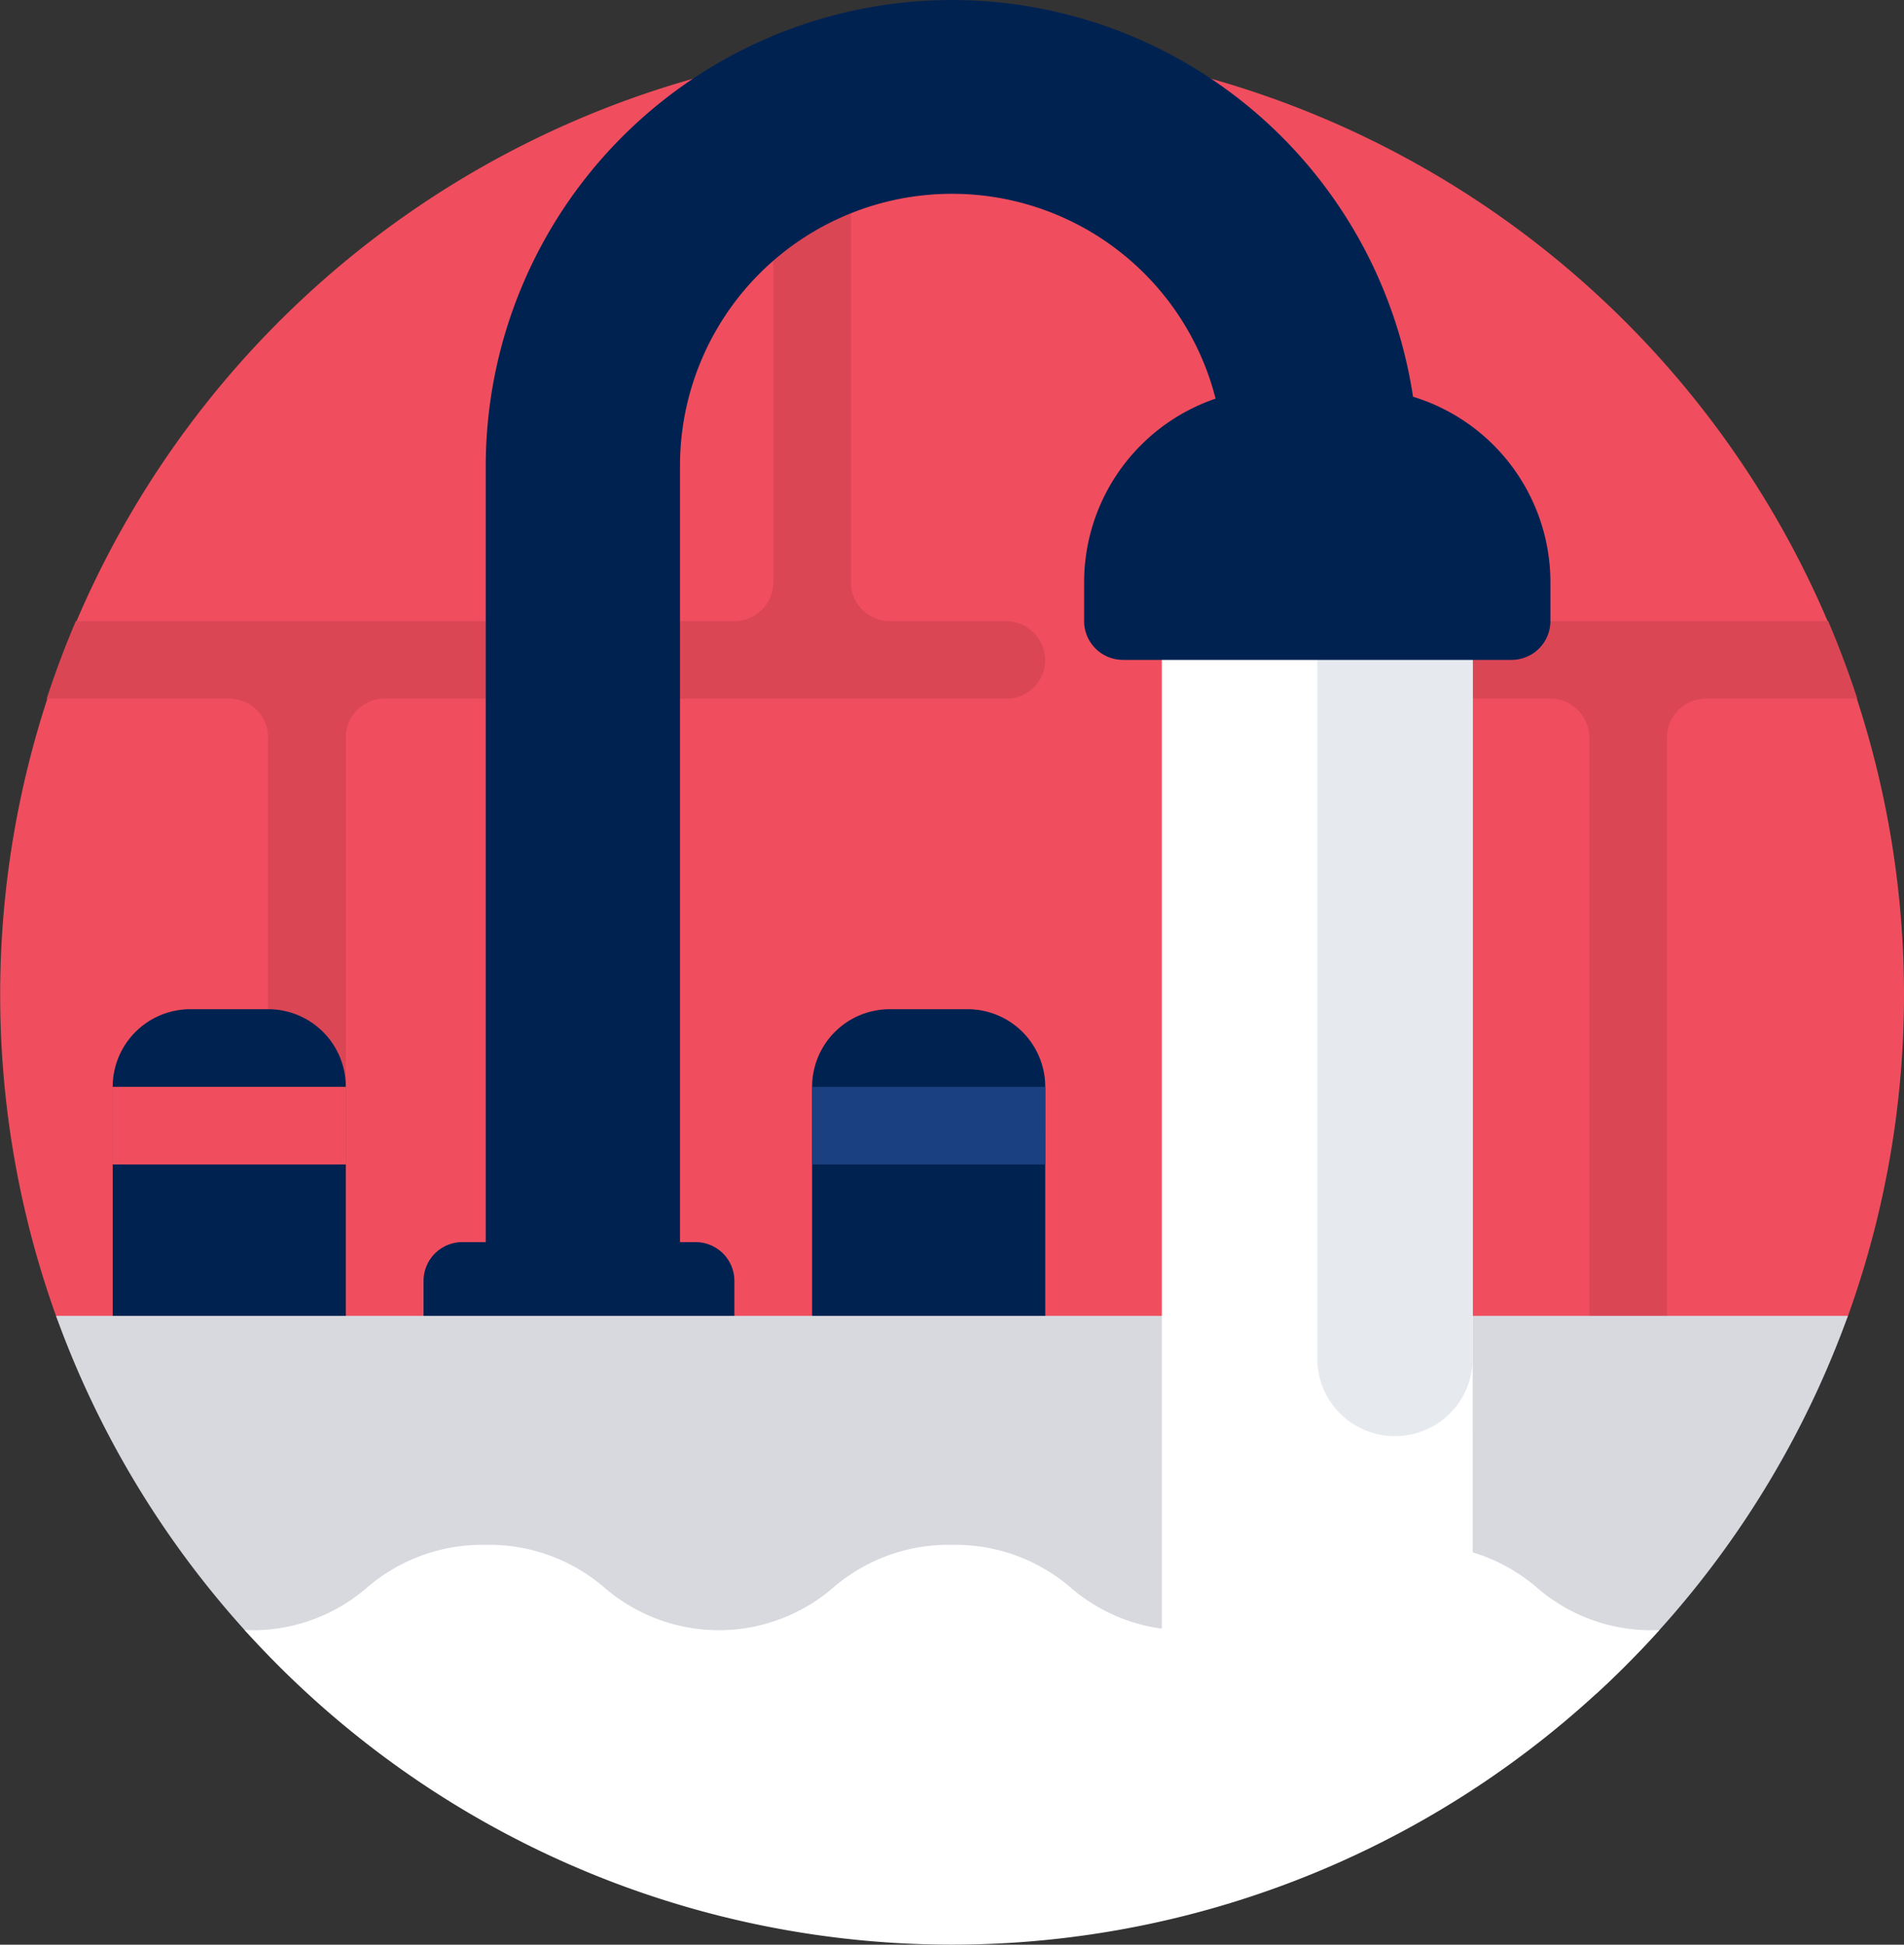 <svg xmlns="http://www.w3.org/2000/svg" width="140" height="143" viewBox="0 0 140 143">
  <rect x="0" y="0" width="140" height="143" fill="#333333" stroke="none"/>
  <g id="kitchen_faucet_icon" data-name="kitchen faucet icon" transform="translate(-0.5)">
    <path id="Path_2425" data-name="Path 2425" d="M140.5,80.982a69.763,69.763,0,0,1-4.125,23.9,3.02,3.02,0,0,1-2.846,1.983H7.47a3.019,3.019,0,0,1-2.844-1.98A69.994,69.994,0,1,1,140.5,80.982Zm0,0" transform="translate(0 -8.102)" fill="#f04e5e"/>
    <path id="Path_2426" data-name="Path 2426" d="M145.911,60.49H134.774a2.856,2.856,0,0,0-2.858,2.854v45.571a2.92,2.92,0,0,1-2.667,2.946,2.856,2.856,0,0,1-3.047-2.848V63.345a2.855,2.855,0,0,0-2.857-2.854h-19.9a2.921,2.921,0,0,1-2.949-2.664,2.856,2.856,0,0,1,2.85-3.045h40.423Q144.958,57.575,145.911,60.49ZM83.247,54.781H74.773a2.855,2.855,0,0,1-2.857-2.854V12.645q-2.895.306-5.714.844V51.927a2.856,2.856,0,0,1-2.858,2.854H14.923q-1.193,2.794-2.146,5.709H26.2a2.855,2.855,0,0,1,2.857,2.854v56.989a2.92,2.92,0,0,0,2.667,2.946,2.856,2.856,0,0,0,3.047-2.849V63.345A2.856,2.856,0,0,1,37.63,60.49H83.345a2.856,2.856,0,0,0,2.85-3.045A2.921,2.921,0,0,0,83.247,54.781Zm0,0" transform="translate(-8.845 -9.113)" fill="#db4655"/>
    <path id="Path_2427" data-name="Path 2427" d="M47.279,79.92V97.046a5.71,5.71,0,0,1-5.714,5.708H35.851a5.711,5.711,0,0,1-5.714-5.708V79.92a5.712,5.712,0,0,1,5.714-5.709h5.715A5.711,5.711,0,0,1,47.279,79.92Zm45.715-5.709H87.279a5.711,5.711,0,0,0-5.714,5.709V97.046a5.71,5.71,0,0,0,5.714,5.708h5.715a5.711,5.711,0,0,0,5.714-5.708V79.92A5.712,5.712,0,0,0,92.994,74.211ZM91.851,0A34.307,34.307,0,0,0,57.566,34.251V91.338H55.851a2.855,2.855,0,0,0-2.857,2.854v2.854A2.855,2.855,0,0,0,55.851,99.9H72.994a2.855,2.855,0,0,0,2.857-2.854V94.192a2.855,2.855,0,0,0-2.857-2.854H71.851V34.251a20,20,0,0,1,40,0,7.143,7.143,0,0,0,14.286,0A34.308,34.308,0,0,0,91.851,0Zm0,0" transform="translate(-21.351)" fill="#002251"/>
    <path id="Path_2429" data-name="Path 2429" d="M15.234,346.441H146.992A70.026,70.026,0,0,1,128.519,374.2a12.857,12.857,0,0,1-4.387-2.49,12.594,12.594,0,0,0-8.226-3.148h-.866a13,13,0,0,0-8.431,3.2,12.86,12.86,0,0,1-16.7,0,13,13,0,0,0-8.431-3.2h-.721a13,13,0,0,0-8.43,3.2,12.862,12.862,0,0,1-16.7,0,13,13,0,0,0-8.43-3.2h-.721a12.541,12.541,0,0,0-4.928,1.018,22.16,22.16,0,0,0-2.285,1.351,7.931,7.931,0,0,1-10.146-1.37A69.87,69.87,0,0,1,15.234,346.441Zm0,0" transform="translate(-10.615 -249.681)" fill="#d7d9de"/>
    <path id="Path_2431" data-name="Path 2431" d="M328.923,236.067H306.066V153.293h22.856Zm0,0" transform="translate(-220.137 -110.479)" fill="#fff"/>
    <path id="Path_2432" data-name="Path 2432" d="M352.656,201.358a5.712,5.712,0,0,1-5.715-5.709V138.564a5.714,5.714,0,0,1,11.429,0v57.086A5.711,5.711,0,0,1,352.656,201.358Zm0,0" transform="translate(-249.585 -95.749)" fill="#e6eaef"/>
    <path id="Path_2433" data-name="Path 2433" d="M317.053,122.176H288.482a2.856,2.856,0,0,1-2.857-2.855v-2.854A14.279,14.279,0,0,1,299.911,102.2h5.715a14.279,14.279,0,0,1,14.286,14.271v2.854A2.857,2.857,0,0,1,317.053,122.176Zm0,0" transform="translate(-205.411 -73.652)" fill="#002251"/>
    <path id="Path_2435" data-name="Path 2435" d="M168.857,413a70.045,70.045,0,0,1-104.033,0c.2.009.391.015.588.015a12.811,12.811,0,0,0,8.352-3.081,13,13,0,0,1,8.431-3.2h.72a13,13,0,0,1,8.431,3.2,12.862,12.862,0,0,0,16.7,0,13,13,0,0,1,8.43-3.2h.721a13,13,0,0,1,8.431,3.2,12.86,12.86,0,0,0,16.7,0,13,13,0,0,1,8.431-3.2h.72a13,13,0,0,1,8.431,3.2,12.811,12.811,0,0,0,8.352,3.081C168.466,413.018,168.661,413.012,168.857,413Zm0,0" transform="translate(-46.341 -293.138)" fill="#fff"/>
    <path id="Path_2437" data-name="Path 2437" d="M47.279,291.857H30.137v-5.708H47.279Zm0,0" transform="translate(-21.351 -206.228)" fill="#f04e5e"/>
    <path id="Path_2439" data-name="Path 2439" d="M231.232,291.857H214.09v-5.708h17.143Zm0,0" transform="translate(-153.875 -206.228)" fill="#1b4081"/>
  </g>
</svg>
